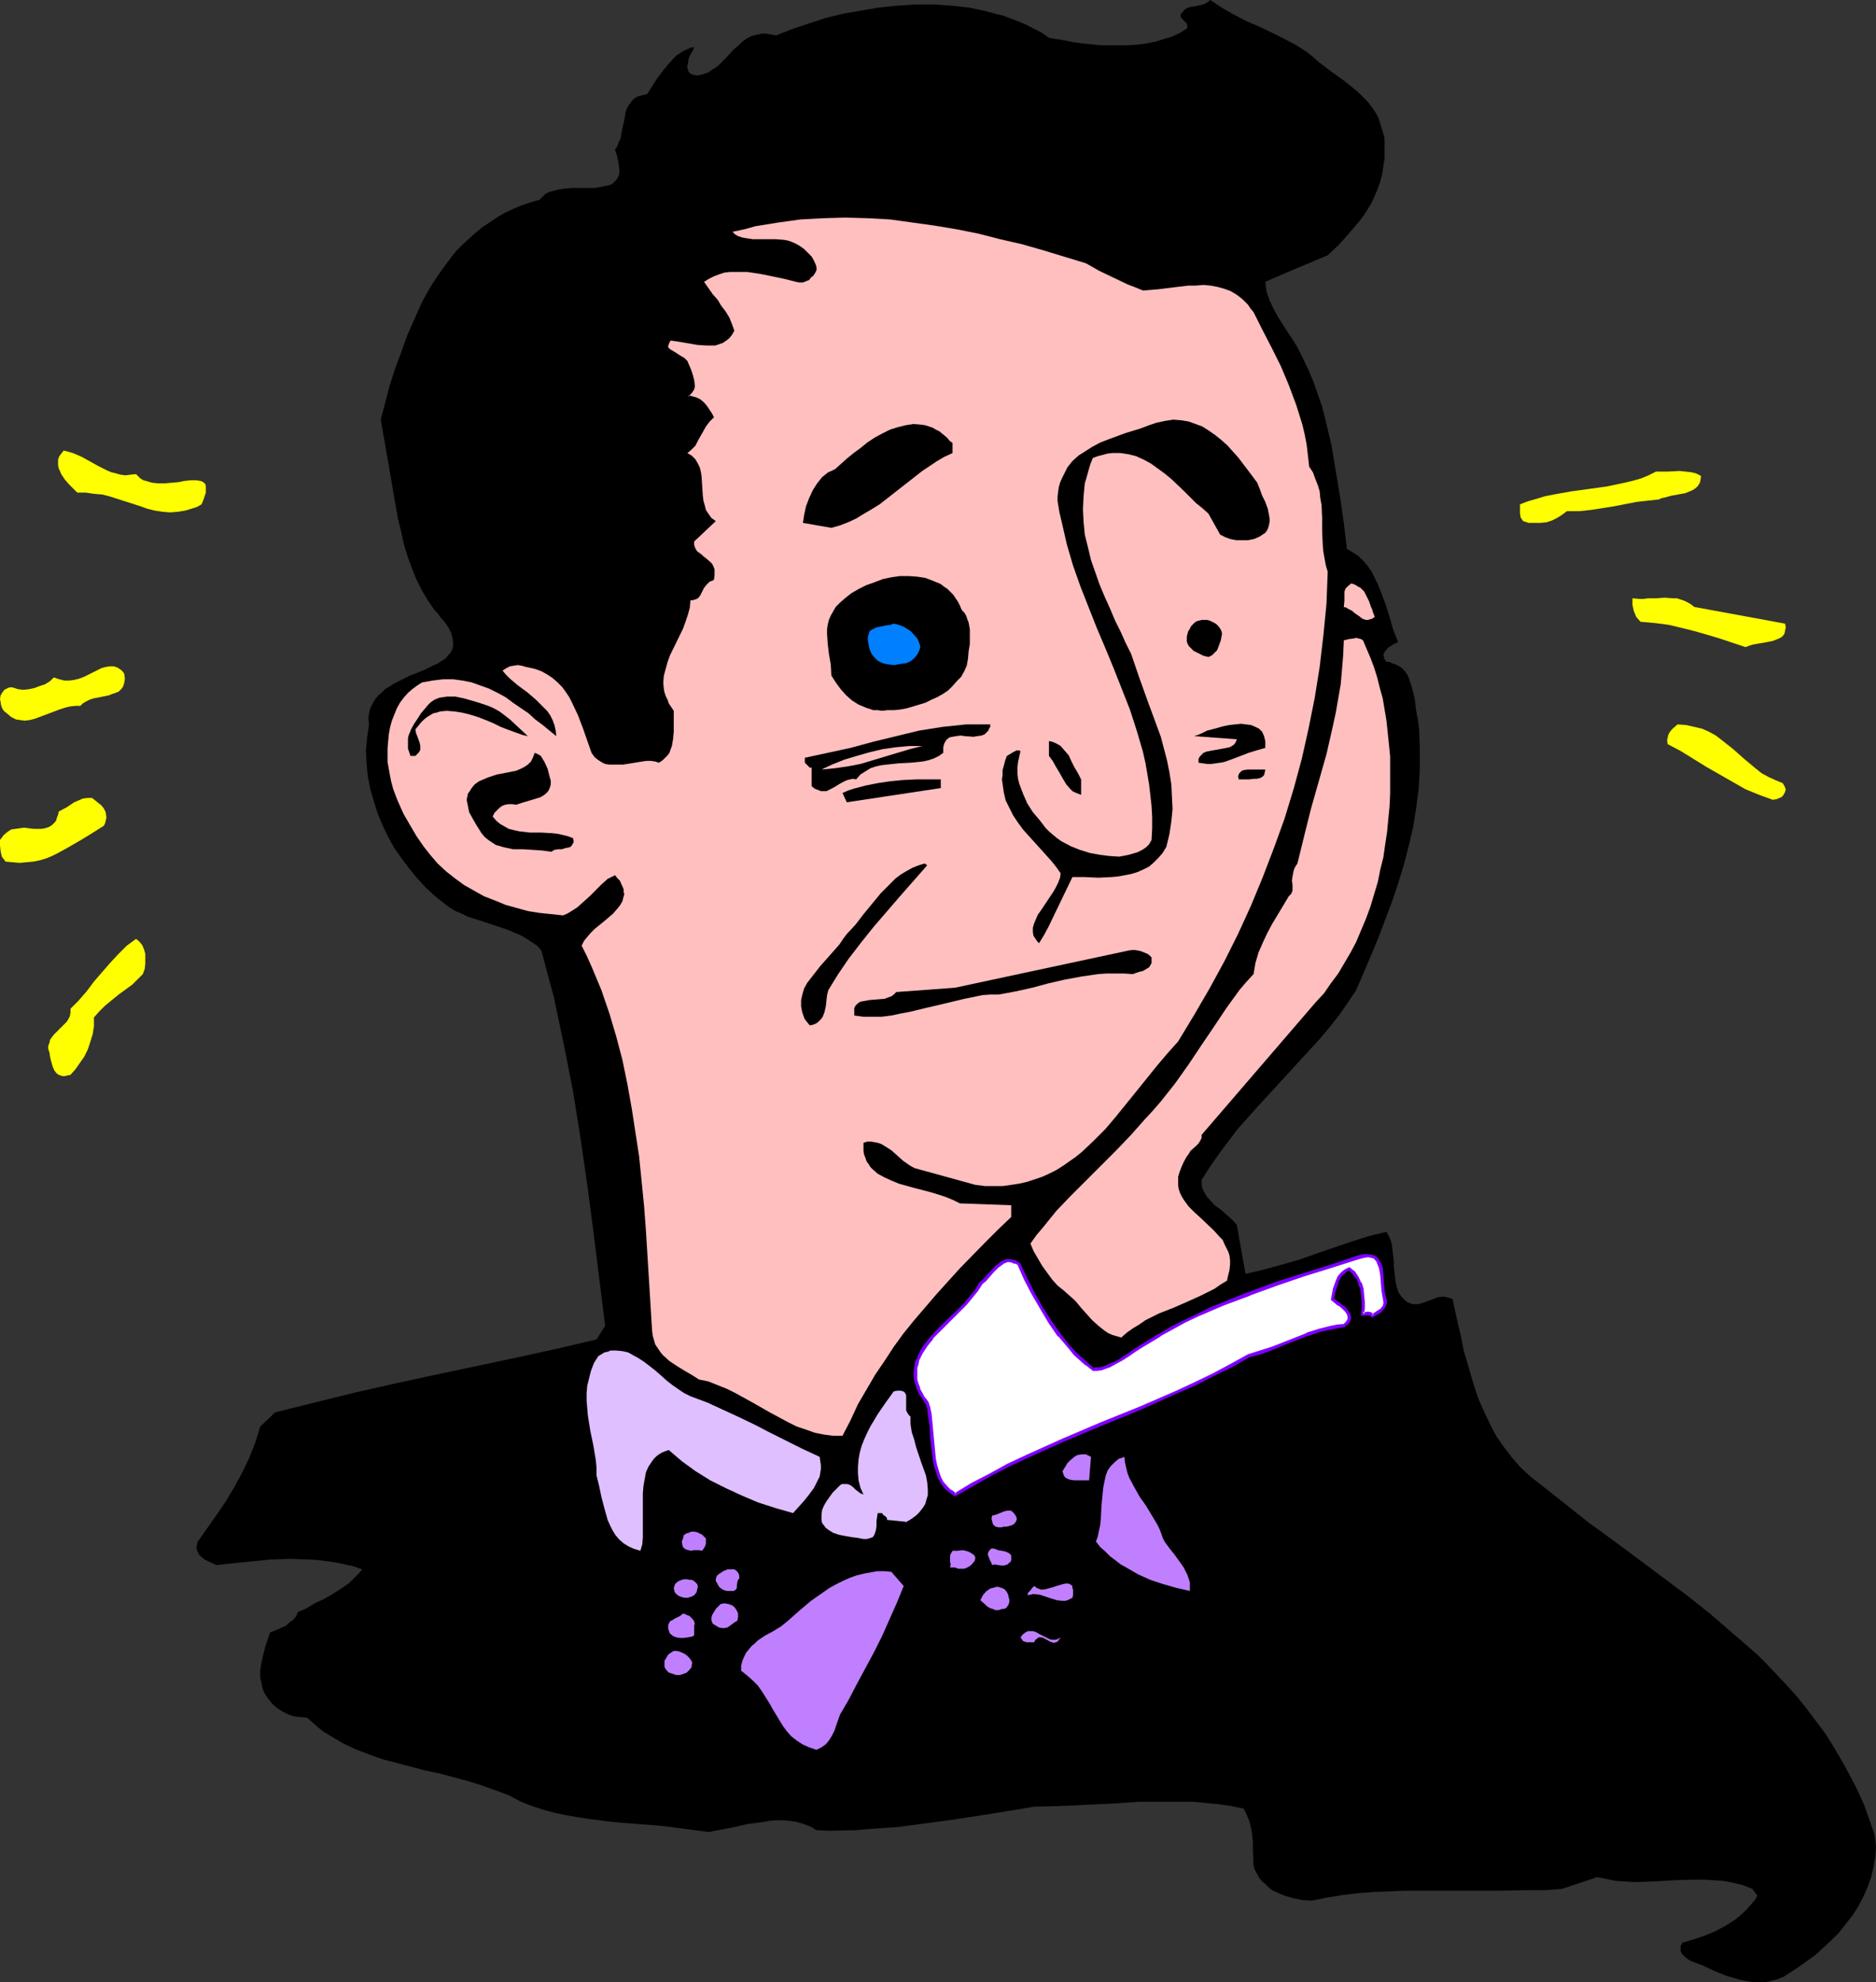 <?xml version="1.0" encoding="UTF-8" standalone="no"?>
<svg
   version="1.0"
   width="129.766mm"
   height="137.1mm"
   id="svg45"
   sodipodi:docname="Black Eye.wmf"
   xmlns:inkscape="http://www.inkscape.org/namespaces/inkscape"
   xmlns:sodipodi="http://sodipodi.sourceforge.net/DTD/sodipodi-0.dtd"
   xmlns="http://www.w3.org/2000/svg"
   xmlns:svg="http://www.w3.org/2000/svg">
  <rect width="100%" height="100%" fill="#333333" stroke="none"/>
  <sodipodi:namedview
     id="namedview45"
     pagecolor="#ffffff"
     bordercolor="#000000"
     borderopacity="0.25"
     inkscape:showpageshadow="2"
     inkscape:pageopacity="0.0"
     inkscape:pagecheckerboard="0"
     inkscape:deskcolor="#d1d1d1"
     inkscape:document-units="mm" />
  <defs
     id="defs1">
    <pattern
       id="WMFhbasepattern"
       patternUnits="userSpaceOnUse"
       width="6"
       height="6"
       x="0"
       y="0" />
  </defs>
  <path
     style="fill:#000000;fill-opacity:1;fill-rule:evenodd;stroke:none"
     d="m 341.622,13.572 1.616,1.293 1.454,1.293 3.394,2.585 3.394,2.424 3.394,2.747 1.454,1.454 1.454,1.454 1.293,1.777 1.131,1.777 0.646,1.939 0.646,2.1 0.323,1.131 0.162,1.131 v 2.424 2.262 l -0.323,2.1 -0.323,2.1 -0.485,1.939 -0.646,1.777 -0.808,1.939 -0.808,1.777 -0.97,1.616 -1.131,1.777 -1.131,1.454 -2.586,3.07 -2.747,3.07 -2.909,2.747 -8.08,3.393 -4.202,1.777 -4.04,1.777 0.162,1.293 0.162,1.293 0.808,2.262 0.97,2.1 1.131,2.1 2.586,4.039 1.293,1.939 1.293,2.1 1.454,2.908 1.454,3.07 1.293,3.07 1.131,3.232 1.131,3.232 0.808,3.232 0.808,3.393 0.808,3.393 1.131,6.786 1.131,6.786 0.97,6.786 0.808,6.786 1.616,0.969 1.454,0.969 1.293,1.293 1.131,1.293 0.97,1.454 0.808,1.616 0.808,1.616 0.646,1.616 1.293,3.393 1.131,3.555 0.97,3.393 1.293,3.232 -0.808,0.323 -0.808,0.485 -0.808,0.485 -0.646,0.646 -0.485,0.646 -0.323,0.646 0.162,0.485 v 0.485 l 0.323,0.485 0.323,0.485 h 0.808 l 0.646,0.323 1.293,0.485 1.131,0.646 0.808,0.808 0.808,1.131 0.485,1.131 0.808,2.585 0.646,2.747 0.323,2.747 0.485,2.585 0.323,2.585 0.162,5.332 v 5.17 l -0.323,5.009 -0.646,5.009 -0.808,5.009 -1.131,4.847 -1.293,5.009 -1.454,4.686 -1.616,4.847 -1.778,4.686 -1.778,4.686 -1.939,4.686 -3.878,9.048 -2.262,3.393 -2.262,3.232 -2.424,3.07 -2.586,3.07 -5.333,5.817 -5.333,5.817 -5.494,5.978 -5.333,5.978 -2.424,3.232 -2.424,3.232 -2.262,3.232 -2.262,3.555 v 1.131 l 0.162,0.969 0.323,0.808 0.485,0.808 0.485,0.808 0.646,0.646 1.293,1.454 1.616,1.131 1.454,1.293 1.454,1.293 0.646,0.646 0.646,0.808 2.262,12.765 4.848,-1.131 4.686,-1.293 4.525,-1.293 4.525,-1.616 9.05,-3.07 4.525,-1.454 4.686,-1.131 0.646,1.131 0.485,1.131 0.323,1.293 0.162,1.454 0.323,2.747 v 1.454 l 0.323,2.747 0.162,1.293 0.323,1.293 0.323,1.131 0.646,0.969 0.808,0.969 0.97,0.808 1.293,0.485 h 0.808 0.646 l 1.293,-0.323 1.293,-0.485 1.293,-0.485 1.131,-0.485 1.293,-0.162 h 0.646 l 0.646,0.162 0.808,0.162 0.646,0.323 1.454,6.625 0.808,3.393 0.646,3.393 0.97,3.232 0.97,3.393 0.97,3.232 1.131,3.232 1.454,3.232 1.454,3.07 1.616,3.07 1.939,2.747 2.101,2.747 2.262,2.585 2.586,2.424 1.454,1.131 1.454,1.131 6.141,4.847 6.302,5.009 6.464,4.686 6.302,4.686 12.766,9.533 6.302,5.009 5.979,5.17 5.979,5.17 2.747,2.747 2.747,2.908 2.747,2.908 2.586,2.908 2.424,3.07 2.424,3.232 2.424,3.232 2.101,3.393 2.101,3.555 1.939,3.555 1.939,3.716 1.778,3.878 1.454,4.039 1.454,4.201 0.323,2.908 -0.162,2.747 -0.485,2.747 -0.646,2.747 -0.97,2.585 -1.131,2.585 -1.293,2.424 -1.454,2.262 -1.778,2.262 -1.778,2.262 -1.939,1.939 -2.101,1.939 -2.101,1.939 -2.262,1.616 -2.262,1.616 -2.262,1.454 -1.454,0.969 -1.616,0.646 -1.778,0.485 -1.454,0.323 h -1.778 -1.616 l -1.616,-0.323 -1.616,-0.323 -3.394,-0.969 -3.232,-1.293 -3.07,-1.454 -3.07,-1.131 -0.808,-0.485 -0.646,-0.485 -0.485,-0.485 -0.485,-0.485 -0.323,-0.646 v -0.646 -0.808 l 0.485,-0.808 2.747,-0.808 2.909,-0.969 2.747,-1.131 2.747,-1.454 2.586,-1.616 1.131,-0.969 1.131,-0.969 0.97,-0.969 0.97,-1.131 0.97,-1.131 0.646,-1.131 -1.293,-1.777 -2.424,-0.969 -2.586,-0.646 -2.586,-0.485 -2.424,-0.162 -2.747,-0.162 h -2.586 l -5.171,0.162 -5.171,0.323 -5.171,0.162 -2.424,-0.162 -2.424,-0.162 -2.424,-0.485 -2.424,-0.485 -9.211,3.07 -4.202,0.323 h -4.202 l -8.403,0.162 h -8.242 -8.08 -8.08 l -8.08,0.323 -4.04,0.323 -4.04,0.485 -4.04,0.646 -4.04,0.808 -2.424,-0.162 -2.424,-0.485 -2.262,-0.646 -1.131,-0.485 -2.101,-0.969 -0.97,-0.808 -0.808,-0.808 -0.808,-0.646 -0.808,-0.969 -0.485,-0.969 -0.646,-1.131 -0.323,-1.131 -0.162,-4.039 v -1.939 l -0.162,-1.939 -0.323,-1.939 -0.485,-1.777 -0.646,-1.616 -0.808,-1.616 -3.232,-0.646 -3.232,-0.485 -3.394,-0.323 -3.394,-0.323 h -3.394 -3.555 -7.11 l -7.11,0.485 -6.949,0.323 -6.949,0.323 -6.464,0.162 -6.787,1.131 -7.11,1.131 -7.272,1.131 -7.272,0.969 -7.272,0.969 -7.272,0.485 -3.555,0.323 -7.11,0.162 -3.232,-0.162 -1.616,-0.969 -1.778,-0.646 -1.616,-0.485 -1.778,-0.323 -1.939,-0.162 h -1.778 l -1.939,0.162 -1.778,0.323 -3.717,0.485 -3.555,0.808 -3.394,0.646 -1.778,0.323 -1.454,0.323 -6.141,-0.808 -6.302,-0.808 -12.443,-0.969 -6.302,-0.808 -3.07,-0.485 -2.909,-0.485 -3.07,-0.646 -3.07,-0.808 -2.909,-0.969 -2.909,-1.131 -3.394,-1.777 -3.555,-1.293 -3.555,-1.293 -3.717,-1.131 -7.272,-1.939 -3.878,-0.808 -3.555,-0.969 -3.717,-0.969 -3.717,-0.969 -3.555,-1.293 -3.394,-1.293 -3.394,-1.616 -3.232,-1.939 -1.616,-0.969 -1.454,-1.131 -1.454,-1.293 -1.454,-1.293 -1.778,-0.162 -1.616,-0.162 -1.454,-0.485 -1.616,-0.808 -1.293,-0.808 -1.131,-0.969 -1.131,-1.293 -0.97,-1.454 -0.485,-0.969 -0.323,-1.131 -0.162,-0.969 -0.323,-1.131 v -2.1 l 0.323,-1.939 0.485,-2.1 0.485,-1.939 1.293,-3.878 2.101,-0.808 0.97,-0.485 1.131,-0.485 0.808,-0.808 0.97,-0.646 0.808,-0.969 0.485,-1.131 2.262,-0.969 2.101,-1.293 2.424,-1.131 2.262,-1.293 2.262,-1.454 2.101,-1.454 1.778,-1.777 0.808,-0.808 0.808,-0.969 -2.262,-0.808 -2.262,-0.485 -2.262,-0.485 -2.262,-0.323 -2.424,-0.323 -2.424,-0.162 -4.848,-0.162 -5.171,0.162 -4.848,0.485 -4.848,0.485 -4.525,0.485 -2.101,-0.969 -0.97,-0.485 -0.808,-0.646 -0.646,-0.646 -0.485,-0.969 -0.162,-0.485 v -0.485 l 0.162,-0.808 0.162,-0.646 5.01,-7.109 2.424,-3.555 2.101,-3.555 2.101,-3.878 1.778,-3.716 1.616,-4.039 0.646,-2.1 0.646,-2.1 3.878,-3.716 10.342,-2.585 10.504,-2.585 10.666,-2.424 10.504,-2.262 10.666,-2.262 10.666,-2.262 10.342,-2.262 10.342,-2.424 2.262,-3.555 -3.07,-24.721 -1.616,-12.28 -1.778,-12.28 -1.939,-12.118 -2.424,-12.28 -1.293,-6.14 -1.293,-6.14 -1.616,-5.978 -1.616,-6.14 -1.131,-1.293 -1.454,-0.969 -1.454,-0.969 -1.454,-0.808 -3.394,-1.454 -3.394,-1.131 -3.394,-1.131 -3.555,-1.131 -1.616,-0.808 -1.616,-0.646 -1.616,-0.969 -1.454,-1.131 -2.424,-1.939 -2.262,-2.1 -2.262,-2.424 -2.101,-2.585 -1.939,-2.585 -1.939,-2.747 -1.616,-2.908 -1.454,-3.07 -1.293,-3.07 -0.97,-3.07 -0.97,-3.393 -0.646,-3.232 -0.323,-3.393 -0.162,-3.393 0.323,-3.393 0.485,-3.393 -0.162,-1.616 0.162,-1.293 0.323,-1.293 0.646,-1.293 0.646,-1.131 0.808,-0.969 0.97,-0.808 0.97,-0.969 1.131,-0.646 1.293,-0.808 2.586,-1.293 1.293,-0.646 1.293,-0.485 2.747,-1.131 2.262,-1.131 1.131,-0.485 0.97,-0.646 0.97,-0.646 0.646,-0.808 0.646,-0.646 0.485,-0.969 0.162,-0.808 v -1.131 l -0.162,-0.969 -0.323,-1.293 -0.646,-1.293 -0.97,-1.454 -1.293,-1.454 -0.646,-0.969 -0.808,-0.808 -1.778,-2.585 -1.616,-2.747 -1.454,-2.908 -1.131,-2.908 -1.131,-3.07 -0.97,-3.232 -0.646,-3.07 -0.808,-3.232 -1.131,-6.463 -1.131,-6.625 -1.131,-6.463 -1.131,-6.463 1.131,-4.363 1.131,-4.363 1.454,-4.524 1.616,-4.363 1.616,-4.524 1.939,-4.363 1.939,-4.363 2.262,-4.039 2.586,-3.878 1.454,-1.939 1.293,-1.777 1.454,-1.777 1.616,-1.616 1.778,-1.616 1.616,-1.454 1.778,-1.454 1.939,-1.293 1.939,-1.293 1.939,-1.131 2.101,-0.969 2.262,-0.969 2.424,-0.808 2.262,-0.646 0.646,-0.646 0.646,-0.646 0.646,-0.485 0.808,-0.323 1.778,-0.485 1.939,-0.323 1.939,-0.162 h 2.101 3.878 l 1.778,-0.323 1.616,-0.323 0.646,-0.162 0.646,-0.323 0.485,-0.485 0.485,-0.485 0.323,-0.485 0.323,-0.646 0.162,-0.808 v -0.969 l -0.162,-0.969 -0.162,-1.131 -0.323,-1.454 -0.485,-1.454 0.646,-0.969 0.323,-0.969 0.485,-0.969 0.162,-1.131 0.485,-2.262 0.485,-2.262 0.162,-1.131 0.323,-0.969 0.485,-0.969 0.646,-0.808 0.646,-0.808 0.97,-0.646 1.293,-0.323 1.293,-0.323 2.586,-4.039 1.454,-1.939 1.454,-1.777 1.454,-1.616 0.808,-0.808 0.808,-0.485 0.97,-0.646 0.808,-0.323 0.97,-0.485 0.97,-0.162 -0.162,0.485 -0.162,0.485 -0.646,0.969 -0.485,1.131 -0.162,1.293 -0.162,0.485 v 0.485 l 0.162,0.485 0.162,0.646 0.323,0.323 0.485,0.323 0.646,0.162 0.808,0.162 1.454,-0.323 1.454,-0.485 1.131,-0.808 1.293,-0.808 2.101,-2.1 2.101,-2.262 1.131,-0.969 0.97,-0.969 1.293,-0.969 1.293,-0.646 1.293,-0.323 1.616,-0.323 h 0.808 l 0.808,0.162 0.97,0.162 0.97,0.162 4.04,-1.616 4.363,-1.454 4.363,-1.454 4.686,-1.131 4.686,-0.808 4.686,-0.808 4.686,-0.485 4.848,-0.323 h 4.848 l 4.686,0.323 4.525,0.485 2.262,0.485 2.262,0.485 2.262,0.646 2.101,0.485 2.101,0.808 2.101,0.808 1.939,0.808 2.101,1.131 1.939,0.969 1.778,1.293 1.939,0.323 2.101,0.323 2.262,0.485 2.424,0.323 4.686,0.485 h 2.424 2.424 2.586 l 2.262,-0.162 2.424,-0.323 2.424,-0.485 2.101,-0.646 2.101,-0.646 2.101,-0.969 1.778,-1.131 0.162,-0.323 V 6.786 l -0.162,-0.646 -0.485,-0.485 -0.485,-0.485 -0.485,-0.485 -0.162,-0.485 V 3.878 3.716 l 0.323,-0.323 0.323,-0.323 0.162,-0.323 0.323,-0.323 0.646,-0.323 0.97,-0.323 1.131,-0.162 2.101,-0.485 0.97,-0.485 L 316.412,0 l 2.909,1.939 3.07,1.777 3.394,1.777 3.394,1.454 3.394,1.616 3.232,1.616 3.07,1.616 z"
     id="path1" />
  <path
     style="fill:#ffbfbf;fill-opacity:1;fill-rule:evenodd;stroke:none"
     d="m 298.798,75.941 4.04,-0.323 3.878,-0.485 4.04,-0.485 h 1.939 l 1.939,-0.162 1.778,0.162 1.778,0.323 1.778,0.485 1.778,0.646 1.616,0.969 1.454,1.131 1.454,1.454 0.646,0.969 0.808,0.969 2.262,4.524 2.424,4.686 2.424,4.847 2.101,5.009 1.939,5.17 0.808,2.585 0.808,2.585 0.646,2.747 0.485,2.585 0.323,2.747 0.323,2.908 0.97,1.454 0.646,1.777 0.646,1.616 0.485,1.616 0.162,1.777 0.323,1.777 0.162,3.393 v 3.555 l 0.162,3.555 0.162,1.777 0.323,1.777 0.323,1.777 0.485,1.616 -0.323,8.402 -0.808,8.24 -0.97,8.24 -1.293,8.079 -1.616,8.079 -1.778,7.917 -2.101,7.756 -2.424,7.917 -2.747,7.594 -2.909,7.594 -3.07,7.433 -3.394,7.433 -3.555,7.109 -3.878,7.109 -4.04,6.948 -4.202,6.948 -2.747,3.07 -2.747,3.232 -5.333,6.625 -5.494,6.786 -2.747,3.232 -3.07,3.07 -3.07,2.908 -1.616,1.293 -1.616,1.131 -1.616,1.131 -1.778,1.131 -1.939,0.969 -1.778,0.808 -1.939,0.646 -1.939,0.646 -2.101,0.485 -2.101,0.323 -2.262,0.323 h -2.262 -2.262 l -2.586,-0.323 -15.837,-4.363 -0.646,-0.323 -0.808,-0.485 -1.616,-1.131 -1.616,-1.454 -1.454,-1.293 -1.778,-1.131 -0.808,-0.485 -0.97,-0.323 -0.808,-0.162 -0.97,-0.162 h -0.97 l -0.97,0.323 v 1.131 0.969 l 0.162,0.969 0.323,0.808 0.323,0.969 0.485,0.646 0.485,0.808 0.646,0.646 1.293,1.131 1.778,0.969 1.778,0.808 1.939,0.808 4.04,1.131 4.363,1.131 2.101,0.646 1.939,0.646 1.939,0.808 1.616,0.808 13.413,0.485 v 3.07 l -3.555,3.393 -3.394,3.393 -6.464,6.625 -3.07,3.393 -3.07,3.393 -2.909,3.393 -2.909,3.393 -2.747,3.393 -2.586,3.555 -2.424,3.716 -2.424,3.555 -2.262,3.878 -2.262,3.878 -1.939,4.201 -2.101,4.039 h -2.424 l -2.424,-0.323 -2.424,-0.485 -2.262,-0.808 -2.424,-0.808 -2.262,-1.131 -4.525,-2.424 -2.262,-1.293 -2.262,-1.293 -4.686,-2.585 -2.262,-1.131 -2.424,-0.969 -2.424,-0.969 -2.424,-0.485 -1.778,-1.131 -1.939,-1.131 -2.101,-1.293 -1.939,-1.293 -1.778,-1.616 -0.646,-0.808 -0.646,-0.969 -0.646,-0.969 -0.323,-1.131 -0.323,-1.131 -0.162,-1.293 -0.808,-13.088 -0.808,-13.088 -0.485,-6.463 -0.646,-6.463 -0.646,-6.463 -0.97,-6.301 -0.97,-6.301 -1.131,-6.301 -1.293,-6.301 -1.616,-6.14 -1.778,-5.978 -2.101,-6.14 -2.424,-5.817 -1.293,-2.908 -1.454,-2.908 0.646,-1.293 0.808,-0.969 0.97,-1.131 0.97,-0.969 2.586,-2.1 2.262,-1.939 0.97,-1.131 0.808,-0.969 0.646,-1.131 0.323,-1.293 0.162,-0.485 -0.162,-0.646 v -0.646 l -0.323,-0.808 -0.323,-0.646 -0.323,-0.808 -0.646,-0.646 -0.646,-0.808 -0.97,0.485 -0.97,0.485 -1.616,1.454 -3.07,3.07 -1.616,1.454 -1.616,1.454 -1.778,1.131 -0.808,0.485 -1.131,0.485 -3.07,-0.323 -3.07,-0.323 -3.07,-0.485 -2.909,-0.808 -2.909,-0.808 -2.747,-1.131 -2.909,-1.131 -2.586,-1.454 -2.586,-1.454 -2.424,-1.777 -2.262,-1.777 -2.262,-2.1 -1.939,-2.262 -1.778,-2.262 -1.778,-2.585 -1.616,-2.747 -1.778,-3.07 -1.454,-3.232 -0.646,-1.616 -0.646,-1.777 -0.485,-1.777 -0.323,-1.616 -0.323,-1.777 -0.323,-1.777 v -1.777 -1.777 l 0.162,-1.939 0.162,-1.777 0.323,-1.777 0.485,-1.777 0.646,-1.616 0.646,-1.616 0.808,-1.454 0.97,-1.293 1.131,-1.293 1.131,-0.969 1.293,-0.969 1.293,-0.808 2.747,-0.485 2.747,-0.323 h 2.586 l 2.424,0.323 2.424,0.485 2.262,0.808 2.262,0.808 2.262,1.131 2.101,1.131 1.939,1.454 4.04,2.747 1.778,1.616 1.939,1.454 3.555,2.908 -0.162,-1.454 -0.323,-1.454 -0.485,-1.293 -0.646,-1.293 -0.808,-1.131 -0.97,-0.969 -1.939,-1.939 -2.262,-1.939 -2.424,-1.777 -2.101,-1.777 -0.97,-0.969 -0.97,-1.131 0.97,-0.646 0.97,-0.485 0.97,-0.162 1.131,-0.162 0.97,0.162 1.131,0.323 2.262,0.485 1.778,0.646 1.454,0.808 1.454,0.969 1.293,1.131 1.131,1.131 0.97,1.293 0.97,1.454 0.808,1.616 1.454,3.07 1.293,3.393 1.131,3.232 1.131,3.232 0.808,1.131 0.808,0.646 0.97,0.646 0.97,0.485 1.131,0.162 h 1.131 1.293 1.131 l 5.01,-0.808 1.131,-0.162 h 1.131 l 1.131,0.162 0.97,0.323 0.97,-0.646 0.646,-0.646 0.646,-0.646 0.485,-0.646 0.323,-0.969 0.323,-0.808 0.323,-1.939 0.162,-1.777 v -2.1 -1.777 -1.616 l -0.646,-0.969 -0.646,-0.969 -0.323,-0.969 -0.485,-0.969 -0.323,-0.969 -0.162,-0.808 -0.162,-1.777 0.162,-1.777 0.485,-1.777 0.485,-1.777 0.646,-1.777 3.394,-6.948 0.646,-1.777 0.646,-1.939 0.485,-1.777 0.162,-1.939 h 0.646 l 0.485,-0.162 0.485,-0.162 0.485,-0.323 0.485,-0.646 0.97,-1.939 0.646,-0.808 0.808,-0.808 0.485,-0.162 0.646,-0.323 0.162,-1.131 v -0.969 -0.646 l -0.323,-0.808 -0.323,-0.646 -0.485,-0.485 -1.131,-0.969 -0.646,-0.485 -0.485,-0.485 -1.131,-0.808 -0.323,-0.485 -0.323,-0.646 -0.162,-0.646 v -0.808 l 5.656,-5.332 -1.131,-0.808 -0.808,-1.131 -0.646,-0.969 -0.323,-1.293 -0.323,-1.131 -0.162,-1.293 -0.162,-2.424 -0.162,-2.585 -0.162,-1.131 -0.323,-1.293 -0.485,-0.969 -0.646,-1.131 -0.97,-0.969 -1.131,-0.646 1.131,-0.969 0.97,-0.969 0.646,-1.293 0.646,-1.131 1.454,-2.585 0.97,-1.293 1.131,-1.131 -0.485,-0.969 -0.646,-0.969 -0.646,-0.969 -0.808,-0.969 -0.97,-0.808 -0.97,-0.485 -1.131,-0.323 -0.646,-0.162 -0.646,0.162 0.646,-0.323 0.485,-0.485 0.323,-0.485 0.323,-0.485 0.162,-0.646 V 100.662 l -0.162,-1.293 -0.323,-1.293 -0.485,-1.454 -0.485,-1.131 -0.485,-1.131 -0.808,-0.808 -1.131,-0.646 -0.97,-0.646 -0.808,-0.485 -0.808,-0.485 -0.162,-0.162 -0.323,-0.323 v -0.485 l 0.162,-0.323 0.162,-0.485 0.323,-0.485 2.262,0.323 4.686,0.808 2.424,0.162 h 1.131 1.131 l 0.97,-0.323 0.97,-0.323 0.97,-0.646 0.808,-0.646 0.646,-0.808 0.646,-1.131 -0.646,-1.777 -0.646,-1.616 -0.97,-1.616 -1.131,-1.454 -0.97,-1.616 -1.293,-1.454 -1.131,-1.616 -1.131,-1.616 1.293,-0.808 1.293,-0.646 1.293,-0.485 1.454,-0.485 1.454,-0.162 h 1.454 1.454 1.616 l 3.232,0.485 3.232,0.646 3.07,0.646 3.232,0.808 0.808,0.162 h 0.97 l 0.808,-0.323 0.808,-0.323 0.485,-0.646 0.646,-0.485 0.485,-0.808 0.323,-0.646 V 69.963 l -0.162,-0.646 -0.485,-1.131 -0.646,-1.131 -0.97,-0.969 -0.97,-0.969 -1.131,-0.808 -1.131,-0.646 -1.131,-0.485 -0.97,-0.323 -0.97,-0.162 -2.101,-0.162 h -5.979 l -2.101,-0.323 -0.808,-0.162 -0.97,-0.323 -0.808,-0.485 -0.646,-0.646 3.07,-0.646 2.909,-0.808 5.979,-0.969 5.818,-0.808 5.979,-0.323 5.818,-0.162 5.818,0.162 5.818,0.323 5.818,0.808 5.818,0.808 5.818,0.969 5.656,1.131 5.656,1.454 5.656,1.293 5.656,1.616 11.15,3.393 3.394,1.939 3.717,1.777 3.717,1.777 2.101,0.808 z"
     id="path2" />
  <path
     style="fill:#000000;fill-opacity:1;fill-rule:evenodd;stroke:none"
     d="m 328.694,126.191 0.646,1.616 0.646,1.777 0.808,1.616 0.646,1.777 0.323,1.616 0.162,0.969 v 0.808 l -0.162,0.808 -0.162,0.646 -0.323,0.808 -0.485,0.646 -1.454,0.969 -1.454,0.646 -1.616,0.323 h -1.616 -1.454 l -1.616,-0.323 -1.293,-0.485 -1.293,-0.646 -3.07,-5.494 -1.616,-1.454 -1.616,-1.293 -1.616,-1.616 -1.616,-1.616 -3.232,-3.07 -1.778,-1.454 -1.778,-1.293 -1.778,-1.293 -1.778,-0.969 -2.101,-0.969 -1.939,-0.485 -2.101,-0.323 h -2.262 l -1.293,0.162 -1.131,0.323 -1.293,0.323 -1.293,0.485 -0.646,1.616 -0.485,1.616 -0.485,1.777 -0.485,1.616 -0.323,3.393 -0.162,3.393 0.162,3.232 0.323,3.393 0.808,3.232 0.808,3.393 1.131,3.232 1.131,3.232 1.293,3.07 1.454,3.232 1.293,3.07 1.454,2.908 1.293,2.908 1.454,2.908 2.101,6.14 2.262,6.301 2.262,6.14 1.131,3.07 0.808,3.07 0.808,3.07 0.646,3.232 0.485,3.07 0.162,3.232 0.162,3.232 -0.323,3.232 -0.485,3.232 -0.808,3.393 -0.97,1.616 -1.131,1.293 -1.131,1.131 -1.293,1.131 -1.616,0.808 -1.454,0.646 -1.616,0.485 -1.616,0.323 -1.778,0.323 -1.778,0.162 -3.394,0.162 -3.555,-0.162 h -3.232 l -2.101,4.363 -2.101,4.363 -2.101,4.363 -1.131,2.1 -1.293,2.1 -0.485,-0.485 -0.323,-0.485 -0.646,-0.969 -0.162,-0.969 v -1.131 l 0.323,-1.131 0.485,-1.131 0.485,-1.131 0.808,-1.131 1.616,-2.424 1.616,-2.424 0.646,-1.131 0.646,-1.293 0.485,-1.293 0.162,-1.131 -1.131,-1.616 -1.293,-1.616 -2.909,-3.232 -3.07,-3.393 -1.454,-1.616 -1.293,-1.777 -1.293,-1.939 -0.97,-1.939 -0.97,-1.939 -0.485,-2.1 -0.323,-2.262 -0.162,-1.131 0.162,-1.131 v -1.293 l 0.323,-1.131 0.323,-1.293 0.485,-1.293 0.808,-0.485 0.808,-0.485 0.97,-0.485 h 0.485 l 0.485,0.162 -0.323,1.454 -0.323,1.454 -0.162,1.454 v 1.454 l 0.162,1.454 0.323,1.293 0.485,1.293 0.485,1.293 1.131,2.585 1.454,2.262 1.778,2.1 1.616,2.1 0.97,0.969 1.939,1.616 1.131,0.808 2.424,1.293 2.424,0.969 2.586,0.808 2.586,0.485 2.586,0.323 2.586,0.162 2.424,-0.485 1.131,-0.323 1.131,-0.323 1.293,-0.646 0.97,-0.646 0.808,-0.808 0.646,-1.131 0.162,-3.07 v -2.908 l -0.162,-2.908 -0.323,-2.908 -0.323,-2.747 -0.485,-2.908 -0.485,-2.747 -0.646,-2.908 -1.616,-5.494 -1.778,-5.494 -2.101,-5.332 -2.101,-5.332 -2.262,-5.494 -2.262,-5.332 -2.101,-5.332 -2.101,-5.332 -1.939,-5.494 -1.616,-5.494 -1.293,-5.655 -0.646,-2.747 -0.485,-2.908 v -1.293 l 0.162,-1.293 0.162,-1.131 0.323,-1.131 0.485,-1.131 0.485,-0.969 0.97,-1.939 1.293,-1.616 1.616,-1.454 1.778,-1.131 1.778,-1.131 2.101,-1.131 2.101,-0.808 4.363,-1.616 4.202,-1.293 2.101,-0.808 1.939,-0.646 2.262,-0.485 2.101,-0.323 2.101,0.162 1.939,0.323 1.778,0.646 1.778,0.646 1.778,1.131 1.616,1.131 1.616,1.293 1.616,1.454 1.293,1.454 1.454,1.616 2.586,3.393 z"
     id="path3" />
  <path
     style="fill:#000000;fill-opacity:1;fill-rule:evenodd;stroke:none"
     d="m 248.379,115.365 0.323,0.162 0.323,0.323 v 0.323 0.485 1.777 l -2.101,0.969 -1.939,1.131 -1.939,1.293 -1.939,1.293 -3.717,2.908 -3.717,2.908 -3.717,2.908 -2.101,1.293 -1.939,1.131 -2.101,1.293 -2.101,0.969 -2.101,0.808 -2.262,0.646 -7.434,-1.293 0.323,-2.1 0.485,-2.262 0.808,-2.1 0.97,-2.1 1.131,-1.777 0.646,-0.808 0.646,-0.808 1.616,-1.293 0.808,-0.323 0.97,-0.485 1.454,-1.293 1.616,-1.454 1.778,-1.454 1.778,-1.293 1.778,-1.454 1.939,-1.293 2.101,-1.131 1.939,-0.969 2.101,-0.646 1.939,-0.485 2.101,-0.323 1.939,0.162 1.131,0.162 0.97,0.323 0.97,0.323 0.808,0.485 0.97,0.485 0.97,0.808 0.97,0.808 z"
     id="path4" />
  <path
     style="fill:#ffff00;fill-opacity:1;fill-rule:evenodd;stroke:none"
     d="m 35.552,123.929 0.646,0.646 0.485,0.485 0.808,0.485 0.646,0.162 1.616,0.485 1.616,0.162 h 1.778 l 3.555,-0.323 1.616,-0.323 1.616,-0.162 h 1.293 l 1.131,0.162 0.485,0.162 0.485,0.323 0.323,0.323 0.162,0.485 v 0.485 0.646 0.646 l -0.323,0.969 -0.323,0.969 -0.485,1.131 -1.131,0.646 -0.97,0.323 -2.101,0.646 -1.939,0.323 -2.101,0.162 -1.939,-0.162 -2.101,-0.323 -1.939,-0.485 -1.778,-0.646 -4.04,-1.293 -4.04,-1.293 -1.939,-0.485 -2.101,-0.162 -2.101,-0.323 h -2.262 l -0.97,-0.969 -1.131,-1.131 -1.131,-1.293 -0.97,-1.454 -0.323,-0.808 -0.323,-0.646 -0.162,-0.808 v -0.808 -0.808 l 0.323,-0.808 0.485,-0.646 0.646,-0.808 1.293,0.323 1.131,0.323 2.262,0.969 4.363,2.424 2.262,1.131 1.131,0.485 1.293,0.323 1.131,0.323 1.293,0.162 1.293,-0.162 z"
     id="path5" />
  <path
     style="fill:#ffff00;fill-opacity:1;fill-rule:evenodd;stroke:none"
     d="m 444.723,124.414 -0.162,1.131 -0.162,0.646 -0.485,0.808 -0.485,0.485 -0.646,0.485 -0.646,0.323 -1.616,0.646 -1.778,0.323 -1.778,0.323 -1.778,0.485 -0.808,0.162 -0.646,0.323 -2.909,0.323 -2.909,0.323 -5.818,1.131 -3.07,0.485 -3.07,0.485 -3.07,0.323 h -3.232 l -1.293,0.969 -1.293,0.808 -1.293,0.646 -1.454,0.485 -1.616,0.162 h -1.454 -1.616 l -1.454,-0.485 -0.323,-0.485 -0.323,-0.485 -0.162,-1.131 v -1.131 -1.131 l 2.101,-0.808 2.262,-0.646 2.101,-0.646 2.424,-0.485 4.525,-0.808 2.424,-0.323 2.262,-0.323 4.686,-0.646 4.525,-0.969 2.101,-0.485 2.262,-0.646 1.939,-0.808 1.939,-0.969 h 1.454 1.616 l 3.07,-0.162 1.616,0.162 1.454,0.162 1.293,0.323 0.646,0.323 z"
     id="path6" />
  <path
     style="fill:#000000;fill-opacity:1;fill-rule:evenodd;stroke:none"
     d="m 251.449,159.476 0.646,0.646 0.485,0.808 0.323,0.969 0.323,0.808 0.323,1.777 v 1.939 1.939 l -0.323,1.939 -0.162,1.939 -0.323,1.777 -0.646,1.454 -0.808,1.454 -1.131,1.131 -1.131,1.293 -1.131,1.131 -1.454,0.969 -1.454,0.808 -1.454,0.646 -1.616,0.808 -1.616,0.485 -3.232,0.969 -1.778,0.323 -1.616,0.162 h -1.616 l -1.454,0.162 -1.131,-0.162 h -1.131 l -0.97,-0.323 -0.97,-0.323 -1.939,-0.808 -1.778,-1.131 -1.454,-1.293 -1.454,-1.616 -1.293,-1.777 -1.131,-1.777 -0.162,-2.908 -0.485,-2.747 -0.323,-2.747 -0.162,-2.424 v -1.293 l 0.162,-1.131 0.323,-1.293 0.485,-1.131 0.646,-1.131 0.646,-1.131 1.131,-1.131 1.293,-1.131 1.616,-1.293 1.939,-1.131 1.939,-0.969 2.262,-0.808 2.101,-0.808 2.262,-0.485 2.262,-0.323 h 2.262 l 2.262,0.162 2.101,0.323 2.101,0.808 1.939,0.808 0.808,0.646 0.97,0.646 0.646,0.646 0.808,0.808 0.646,0.969 0.646,0.969 0.485,0.969 z"
     id="path7" />
  <path
     style="fill:#ffbfbf;fill-opacity:1;fill-rule:evenodd;stroke:none"
     d="m 359.398,161.253 -0.646,0.485 -0.646,0.162 -0.485,0.162 h -0.485 l -0.485,-0.162 -0.485,-0.162 -0.808,-0.646 -0.97,-0.646 -0.97,-0.808 -0.97,-0.485 -0.485,-0.323 -0.646,-0.162 0.162,-1.616 v -1.616 -0.808 l 0.323,-0.808 0.646,-0.646 0.808,-0.646 0.646,0.162 0.646,0.323 0.485,0.323 0.646,0.323 0.97,0.969 0.646,1.293 0.646,1.293 0.485,1.454 0.323,0.646 0.162,0.646 z"
     id="path8" />
  <path
     style="fill:#ffff00;fill-opacity:1;fill-rule:evenodd;stroke:none"
     d="m 466.7,163.03 0.162,0.969 -0.162,0.808 -0.162,0.808 -0.323,0.485 -0.485,0.485 -0.646,0.323 -0.808,0.323 -0.808,0.323 -1.616,0.323 -1.939,0.323 -1.778,0.323 -0.97,0.323 -0.808,0.323 -3.394,-1.131 -3.394,-1.131 -3.232,-0.969 -3.394,-0.969 -3.232,-0.808 -3.394,-0.808 -3.717,-0.485 -1.778,-0.162 -1.939,-0.162 -1.131,-1.293 -0.646,-1.616 -0.162,-0.808 -0.162,-0.646 v -0.808 -0.969 l 1.939,0.162 h 0.97 l 1.131,-0.162 h 2.101 l 2.262,-0.162 2.262,0.162 h 0.97 l 0.97,0.323 0.97,0.323 0.97,0.485 0.808,0.485 0.808,0.646 z"
     id="path9" />
  <path
     style="fill:#000000;fill-opacity:1;fill-rule:evenodd;stroke:none"
     d="m 319.483,165.616 -0.323,1.777 -0.646,1.777 -0.323,0.808 -0.646,0.646 -0.646,0.646 -0.97,0.485 -1.293,-0.323 -1.293,-0.646 -1.293,-0.646 -0.808,-0.808 -0.485,-0.485 -0.323,-0.646 -0.162,-0.485 v -0.646 -0.646 l 0.162,-0.646 0.162,-0.646 0.485,-0.808 0.323,-0.646 0.485,-0.485 0.485,-0.485 0.485,-0.323 0.646,-0.162 0.646,-0.162 h 0.646 0.808 l 0.646,0.162 0.646,0.323 0.646,0.323 0.485,0.323 0.485,0.485 0.485,0.646 0.323,0.646 z"
     id="path10" />
  <path
     style="fill:#007fff;fill-opacity:1;fill-rule:evenodd;stroke:none"
     d="m 239.814,166.908 0.323,0.646 0.162,0.485 0.162,0.485 0.162,0.485 -0.162,0.646 -0.162,0.485 -0.485,0.969 -0.808,0.969 -0.97,0.808 -1.131,0.485 -1.293,0.162 -1.778,0.323 -1.616,-0.162 -0.808,-0.162 -0.646,-0.162 -0.646,-0.323 -0.646,-0.323 -0.485,-0.485 -0.485,-0.485 -0.485,-0.646 -0.323,-0.485 -0.323,-0.808 -0.162,-0.646 -0.323,-1.777 v -0.646 l 0.162,-0.808 0.162,-0.485 0.162,-0.485 0.485,-0.323 0.323,-0.162 0.97,-0.485 2.424,-0.485 1.131,-0.162 0.97,-0.323 0.808,0.162 0.97,0.323 0.808,0.323 0.808,0.485 0.808,0.485 0.646,0.646 z"
     id="path11" />
  <path
     style="fill:#ffbfbf;fill-opacity:1;fill-rule:evenodd;stroke:none"
     d="m 356.328,167.393 0.97,2.262 0.97,2.262 0.97,2.585 0.808,2.585 0.646,2.585 0.808,2.908 0.485,2.908 0.485,2.908 0.323,3.07 0.323,3.07 0.323,3.232 v 3.232 3.232 3.232 l -0.162,3.393 -0.323,3.232 -0.323,3.393 -0.485,3.232 -0.485,3.393 -0.808,3.232 -0.646,3.232 -0.97,3.232 -0.97,3.232 -1.131,3.07 -1.293,3.07 -1.293,3.07 -1.454,2.747 -1.616,2.747 -1.616,2.747 -1.939,2.585 -1.778,2.585 -2.101,2.262 -29.896,34.739 v 0.808 l -0.323,0.646 -0.485,0.808 -0.646,0.646 -1.454,1.293 -0.485,0.808 -0.485,0.646 -0.808,1.454 -0.646,1.454 -0.485,1.293 -0.323,1.131 v 1.131 1.131 l 0.162,0.969 0.323,0.969 0.485,0.969 0.485,0.808 1.293,1.777 1.454,1.454 1.778,1.616 3.394,3.232 1.454,1.616 0.808,0.808 0.485,1.131 0.485,0.969 0.485,0.969 0.323,0.969 0.162,1.293 v 1.131 l -0.162,1.454 -0.323,1.293 -0.323,1.454 -1.616,0.969 -1.616,1.131 -3.555,1.777 -3.555,1.616 -3.717,1.616 -3.717,1.454 -3.555,1.777 -1.616,1.131 -1.616,0.969 -1.616,1.131 -1.454,1.293 -1.131,-0.323 -1.131,-0.323 -1.131,-0.485 -0.97,-0.646 -1.616,-1.293 -1.616,-1.454 -1.454,-1.616 -1.454,-1.616 -1.454,-1.777 -1.616,-1.454 -1.454,-1.293 -1.616,-1.293 -1.454,-1.616 -1.293,-1.777 -1.293,-1.777 -1.131,-1.939 -1.131,-1.939 -0.808,-1.939 1.616,-2.262 1.778,-2.1 3.394,-4.201 3.717,-3.878 3.878,-3.878 3.878,-3.878 3.878,-3.878 4.04,-4.201 3.717,-4.201 2.101,-2.262 2.101,-2.424 3.717,-4.686 3.555,-5.009 3.232,-4.847 3.394,-5.009 3.232,-4.847 3.394,-4.686 1.778,-2.1 1.939,-2.1 0.485,-2.908 0.808,-2.747 1.131,-2.585 1.131,-2.424 1.293,-2.424 1.454,-2.424 2.909,-4.847 0.323,-0.323 0.323,-0.323 0.323,-0.808 v -0.808 -0.323 -0.485 l -0.162,-0.969 0.162,-1.131 0.162,-0.808 0.162,-0.808 0.323,-0.808 0.646,-0.969 1.778,-7.271 1.778,-7.109 4.04,-14.219 1.616,-7.109 0.808,-3.716 0.646,-3.716 0.646,-3.716 0.323,-3.716 0.323,-3.878 0.162,-3.878 1.293,-0.323 1.293,-0.162 0.646,-0.162 0.646,0.162 0.646,0.162 z"
     id="path12" />
  <path
     style="fill:#ffff00;fill-opacity:1;fill-rule:evenodd;stroke:none"
     d="m 32.482,176.118 0.162,1.293 -0.162,1.131 -0.323,0.969 -0.485,0.646 -0.646,0.646 -0.808,0.323 -0.97,0.323 -0.808,0.323 -4.04,0.808 -0.97,0.323 -0.97,0.485 -0.808,0.485 -0.646,0.646 h -1.293 l -1.454,0.162 -1.293,0.323 -1.454,0.485 -2.586,0.969 -2.586,0.969 -1.293,0.485 -1.293,0.323 -1.293,0.162 L 5.333,188.236 4.202,188.075 2.909,187.428 1.778,186.459 1.131,185.974 0.646,185.328 0.323,184.52 0.162,183.551 0,182.743 l 0.162,-0.969 0.485,-0.808 0.485,-0.646 0.97,-0.485 0.485,-0.162 h 0.646 l 1.454,0.485 1.454,0.162 1.454,-0.162 1.454,-0.323 1.293,-0.485 1.454,-0.485 1.293,-0.808 0.97,-0.969 1.454,0.485 1.293,0.323 h 1.293 l 1.293,-0.162 1.293,-0.323 1.293,-0.485 2.262,-1.131 2.262,-1.131 1.131,-0.323 1.131,-0.162 h 0.97 l 0.97,0.323 0.97,0.646 0.485,0.485 z"
     id="path13" />
  <path
     style="fill:#000000;fill-opacity:1;fill-rule:evenodd;stroke:none"
     d="m 138.006,192.437 -1.454,-0.323 -1.778,-0.646 -1.778,-0.646 -2.101,-0.808 -1.939,-0.969 -1.939,-0.808 -2.101,-0.808 -2.101,-0.646 -1.939,-0.485 -2.101,-0.323 -1.939,-0.162 -1.778,0.162 -0.97,0.323 -0.808,0.162 -0.808,0.485 -0.808,0.485 -0.808,0.646 -0.808,0.808 -0.646,0.808 -0.808,0.969 0.162,0.969 0.323,0.808 0.646,1.777 0.162,0.808 v 0.969 l -0.162,0.323 -0.323,0.485 -0.323,0.323 -0.485,0.485 h -1.293 l -0.323,-0.969 -0.323,-0.969 v -0.808 -0.969 -0.808 l 0.162,-0.808 0.646,-1.616 0.808,-1.454 0.97,-1.454 0.808,-1.293 0.97,-1.131 0.808,-0.969 0.808,-0.808 0.97,-0.646 1.131,-0.485 0.97,-0.162 1.131,-0.162 h 1.131 1.131 l 2.262,0.485 2.262,0.646 2.101,0.646 0.97,0.323 0.97,0.323 1.454,0.646 1.454,0.808 1.293,0.969 1.454,1.131 2.424,2.262 z"
     id="path14" />
  <path
     style="fill:#000000;fill-opacity:1;fill-rule:evenodd;stroke:none"
     d="m 258.883,189.367 v 0.646 l -0.323,0.485 -0.162,0.485 -0.323,0.323 -0.646,0.646 -0.808,0.323 -1.131,0.162 -0.97,0.162 -2.262,-0.162 -1.131,-0.162 -1.131,0.162 -0.97,0.162 -0.808,0.162 -0.808,0.646 -0.162,0.323 -0.323,0.485 -0.162,0.485 -0.162,0.646 v 0.646 0.808 l -1.131,0.808 -1.293,0.646 -1.454,0.485 -1.454,0.323 -3.232,0.323 -3.07,0.162 -3.07,0.323 -1.454,0.162 -1.454,0.323 -1.454,0.485 -1.293,0.808 -1.293,0.808 -1.131,1.293 -0.808,-0.162 -0.808,0.162 -0.646,0.162 -0.808,0.323 -1.454,0.808 -1.293,0.808 -1.293,0.646 -0.646,0.323 h -0.808 -0.646 l -0.808,-0.323 -0.808,-0.323 -0.808,-0.646 v -4.847 h -0.323 -0.162 l -0.485,-0.485 -0.323,-0.323 -0.485,-0.485 v -1.293 l 5.979,-1.293 5.979,-1.293 5.979,-1.616 5.979,-1.454 5.979,-1.454 3.07,-0.485 3.07,-0.485 3.07,-0.323 3.07,-0.323 h 3.232 z"
     id="path15" />
  <path
     style="fill:#000000;fill-opacity:1;fill-rule:evenodd;stroke:none"
     d="m 330.795,193.73 v 1.777 l -2.262,0.646 -2.101,0.646 -4.202,1.616 -2.262,0.808 -2.101,0.323 -1.131,0.162 h -1.131 l -1.131,-0.162 -1.131,-0.162 v -0.969 l 0.323,-0.646 0.485,-0.485 0.485,-0.485 0.808,-0.323 0.808,-0.162 3.555,-0.646 0.808,-0.162 0.808,-0.162 0.646,-0.323 0.646,-0.485 0.323,-0.485 0.323,-0.808 v 0 l -11.15,-0.808 0.97,-0.323 1.131,-0.485 1.293,-0.646 1.293,-0.323 2.909,-0.808 1.616,-0.323 1.454,-0.162 1.616,-0.162 1.293,0.162 1.293,0.162 1.131,0.485 0.97,0.485 0.808,0.808 0.485,1.131 0.162,0.646 z"
     id="path16" />
  <path
     style="fill:#ffff00;fill-opacity:1;fill-rule:evenodd;stroke:none"
     d="m 466.054,204.717 0.485,0.808 0.323,0.808 -0.162,0.646 -0.323,0.646 -0.485,0.646 -0.646,0.323 -0.808,0.323 -0.97,0.162 -1.778,-0.646 -1.778,-0.646 -3.555,-1.454 -3.394,-1.939 -3.394,-1.939 -3.394,-1.939 -3.394,-2.1 -3.394,-2.1 -3.394,-1.777 -0.162,-0.969 0.162,-0.808 0.162,-0.646 0.323,-0.646 0.485,-0.646 0.485,-0.485 1.131,-0.969 2.262,0.162 2.101,0.485 2.101,0.485 1.778,0.808 1.778,0.969 1.454,1.131 3.07,2.424 2.909,2.585 2.909,2.424 1.616,1.293 1.778,0.969 1.778,0.808 z"
     id="path17" />
  <path
     style="fill:#000000;fill-opacity:1;fill-rule:evenodd;stroke:none"
     d="m 282.638,203.748 v 4.039 l -0.808,-0.323 -0.808,-0.323 -0.646,-0.323 -0.646,-0.646 -0.97,-1.131 -0.97,-1.616 -0.808,-1.454 -0.97,-1.616 -0.808,-1.454 -0.97,-1.293 v -3.878 l 0.808,0.162 0.808,0.323 0.646,0.323 0.808,0.485 0.97,1.131 1.131,1.293 0.646,1.454 0.808,1.616 0.97,1.616 z"
     id="path18" />
  <path
     style="fill:#ffbfbf;fill-opacity:1;fill-rule:evenodd;stroke:none"
     d="m 241.107,195.023 -3.232,0.808 -3.232,0.969 -6.464,1.939 -3.232,0.969 -3.394,0.646 -3.394,0.485 -3.394,0.323 2.747,-1.293 3.232,-1.293 3.232,-0.969 3.394,-0.969 3.394,-0.808 3.394,-0.485 3.555,-0.323 z"
     id="path19" />
  <path
     style="fill:#000000;fill-opacity:1;fill-rule:evenodd;stroke:none"
     d="m 143.662,202.94 0.323,1.131 v 0.969 l -0.162,0.646 -0.323,0.808 -0.323,0.485 -0.646,0.646 -0.485,0.323 -0.808,0.485 -1.616,0.485 -1.616,0.485 -1.616,0.485 -1.454,0.485 -0.97,-0.162 h -0.97 l -0.97,0.162 -0.808,0.323 -0.646,0.485 -0.646,0.646 -0.646,0.646 -0.485,0.969 0.97,1.131 0.97,0.808 1.131,0.646 1.131,0.646 1.293,0.323 1.454,0.323 2.747,0.323 h 2.909 l 2.909,0.162 1.454,0.162 1.454,0.323 1.293,0.323 1.293,0.485 0.162,0.646 v 0.485 l -0.323,0.485 -0.162,0.323 -0.323,0.323 -0.323,0.162 -0.97,0.162 -0.97,0.323 h -0.97 l -0.97,0.162 -0.808,0.485 -2.424,-0.323 -2.424,-0.162 -2.586,-0.162 h -2.586 l -2.262,-0.485 -1.131,-0.323 -1.131,-0.323 -0.97,-0.646 -0.97,-0.646 -0.97,-0.808 -0.808,-0.969 -0.808,-1.293 -0.808,-1.293 -0.808,-1.454 -0.808,-1.454 -0.323,-1.616 -0.162,-0.808 -0.162,-0.808 0.162,-0.808 0.162,-0.808 0.485,-0.646 0.485,-0.808 0.808,-0.969 1.131,-0.808 1.131,-0.485 1.131,-0.485 2.424,-0.808 2.586,-0.485 2.424,-0.485 1.131,-0.485 0.97,-0.485 0.97,-0.646 0.808,-0.808 0.485,-0.969 0.485,-1.293 0.808,0.323 0.808,0.485 0.485,0.808 0.485,0.808 0.808,1.777 z"
     id="path20" />
  <path
     style="fill:#000000;fill-opacity:1;fill-rule:evenodd;stroke:none"
     d="m 330.795,201.162 -0.162,0.808 -0.162,0.646 -0.485,0.485 -0.646,0.323 -0.808,0.162 h -0.646 l -1.454,0.162 h -2.586 l -0.162,-0.808 0.162,-0.485 0.162,-0.323 0.323,-0.323 0.323,-0.323 0.485,-0.162 0.97,-0.162 h 1.131 1.293 1.131 z"
     id="path21" />
  <path
     style="fill:#000000;fill-opacity:1;fill-rule:evenodd;stroke:none"
     d="m 245.955,206.01 -24.563,3.716 -1.131,-2.424 1.454,-0.646 1.454,-0.485 3.07,-0.808 3.232,-0.646 3.232,-0.485 3.394,-0.323 3.394,-0.162 h 3.232 3.232 z"
     id="path22" />
  <path
     style="fill:#ffff00;fill-opacity:1;fill-rule:evenodd;stroke:none"
     d="m 27.149,215.866 -3.07,1.939 -2.909,1.777 -3.07,1.777 -2.909,1.616 -1.616,0.808 -1.616,0.646 -1.616,0.485 -1.616,0.323 -1.778,0.162 -1.778,0.162 -1.939,-0.162 -1.778,-0.162 -0.485,-0.646 -0.485,-0.646 L 0.323,223.298 0.162,222.49 0,221.036 v -1.454 l 0.485,-0.646 0.485,-0.646 0.97,-0.808 0.97,-0.646 1.131,-0.162 1.131,-0.162 1.131,-0.162 2.424,0.323 h 1.131 0.97 l 0.97,-0.162 0.97,-0.323 0.808,-0.485 0.808,-0.808 0.323,-0.485 0.162,-0.646 0.323,-0.808 0.162,-0.808 2.101,-1.131 1.939,-1.293 1.131,-0.485 1.131,-0.485 1.131,-0.162 h 1.293 l 1.616,1.293 0.808,0.646 0.646,0.808 0.485,0.969 0.162,1.131 v 0.485 l -0.162,0.646 -0.162,0.646 z"
     id="path23" />
  <path
     style="fill:#000000;fill-opacity:1;fill-rule:evenodd;stroke:none"
     d="m 242.4,226.207 -3.555,4.039 -3.555,4.039 -6.949,8.079 -3.232,4.039 -3.232,4.201 -2.747,4.039 -2.586,4.201 -0.323,1.293 -0.162,1.454 -0.162,1.454 -0.323,1.454 -0.485,1.293 -0.323,0.485 -0.485,0.485 -0.485,0.485 -0.485,0.323 -0.808,0.323 -0.808,0.162 -0.646,-0.808 -0.646,-0.808 -0.323,-0.808 -0.323,-0.969 -0.162,-0.646 -0.162,-0.969 v -1.616 l 0.323,-1.454 0.485,-1.616 0.808,-1.454 1.131,-1.454 1.131,-1.454 1.131,-1.454 2.586,-2.908 2.424,-2.747 0.97,-1.454 0.97,-1.293 2.262,-2.424 2.101,-2.747 2.262,-2.747 2.262,-2.747 2.586,-2.585 1.293,-1.293 1.293,-0.969 1.616,-0.969 1.454,-0.808 1.616,-0.646 1.616,-0.485 z"
     id="path24" />
  <path
     style="fill:#ffff00;fill-opacity:1;fill-rule:evenodd;stroke:none"
     d="m 37.33,254.644 -1.293,1.293 -1.454,1.454 -3.555,2.585 -3.555,2.908 -1.454,1.454 -1.454,1.616 v 2.262 l -0.323,2.1 -0.646,2.1 -0.646,1.939 -0.97,1.939 -1.131,1.616 -1.131,1.616 -1.293,1.454 -0.808,0.162 -0.646,0.162 h -0.646 l -0.485,-0.162 -0.485,-0.162 -0.485,-0.323 -0.646,-0.808 -0.485,-1.131 -0.323,-1.131 -0.323,-1.293 -0.162,-1.131 -0.323,-0.969 v -0.808 l 0.323,-0.808 0.162,-0.808 0.485,-0.646 0.485,-0.646 1.131,-1.131 1.131,-1.131 1.131,-1.131 0.485,-0.808 0.323,-0.646 0.162,-0.969 v -0.969 l 2.101,-2.1 2.101,-2.424 1.939,-2.585 2.101,-2.424 2.101,-2.424 2.101,-2.262 2.262,-2.262 2.424,-1.777 0.808,0.646 0.808,0.969 0.485,1.131 0.323,1.131 v 1.454 1.293 l -0.162,1.293 z"
     id="path25" />
  <path
     style="fill:#000000;fill-opacity:1;fill-rule:evenodd;stroke:none"
     d="m 301.06,250.282 v 0.485 0.485 0.485 l -0.162,0.323 -0.485,0.808 -0.808,0.485 -0.808,0.485 -0.808,0.162 -0.97,0.323 -0.808,0.323 -2.424,-0.162 h -2.262 -2.262 l -2.262,0.162 -4.363,0.646 -4.363,0.808 -4.202,0.969 -4.202,1.131 -4.363,0.969 -4.363,0.808 h -2.101 l -2.262,0.162 -2.262,0.485 -2.424,0.485 -4.686,1.131 -4.848,1.131 -4.686,1.131 -2.586,0.485 -2.262,0.485 -2.586,0.323 h -2.262 -2.424 l -2.424,-0.323 v -0.969 -0.969 l 0.323,-0.646 0.485,-0.485 0.646,-0.485 0.646,-0.162 0.97,-0.162 0.808,-0.162 1.939,-0.162 2.101,-0.162 0.808,-0.323 0.97,-0.323 0.646,-0.485 0.646,-0.646 15.352,-1.131 45.248,-9.695 0.97,-0.162 h 0.808 l 0.97,0.162 0.646,0.162 1.616,0.646 0.485,0.323 z"
     id="path26" />
  <path
     style="fill:#ffffff;fill-opacity:1;fill-rule:evenodd;stroke:none"
     d="m 361.984,339.149 0.162,0.969 v 0.808 l -0.323,0.646 -0.323,0.646 -0.646,0.485 -1.293,0.808 -0.646,0.485 -0.323,-0.323 -0.323,-0.162 -0.646,-0.162 h -0.646 l -0.646,0.162 v -1.616 -1.454 -1.777 l -0.323,-1.616 -0.485,-1.616 -0.646,-1.454 -0.97,-1.293 -0.646,-0.485 -0.485,-0.485 -1.131,0.485 -0.808,0.808 -0.808,0.808 -0.485,1.131 -0.808,2.262 -0.323,2.424 0.808,0.646 0.97,0.646 0.97,0.808 0.808,0.969 0.646,0.808 0.162,0.485 v 0.485 l -0.162,0.485 -0.162,0.485 -0.485,0.485 -0.646,0.646 -1.616,0.162 -1.778,0.323 -3.07,0.808 -3.232,0.969 -5.979,2.424 -3.07,1.293 -3.07,0.969 -3.07,0.969 -4.525,2.424 -4.686,2.424 -4.686,2.262 -4.848,2.262 -9.696,4.201 -10.019,4.201 -9.858,4.039 -9.696,4.524 -4.848,2.262 -4.686,2.424 -4.686,2.424 -4.525,2.747 -1.293,-0.969 -1.131,-0.969 -0.97,-1.293 -0.646,-1.293 -0.646,-1.454 -0.323,-1.616 -0.485,-1.616 -0.162,-1.777 -0.323,-3.393 -0.323,-3.393 -0.323,-3.232 -0.323,-1.616 -0.323,-1.293 -0.97,-1.293 -0.646,-1.293 -0.646,-1.131 -0.323,-1.131 -0.323,-1.131 -0.162,-1.131 v -1.131 l 0.162,-0.969 0.162,-1.131 0.323,-0.969 0.323,-0.969 0.485,-0.969 1.293,-1.939 1.616,-1.939 1.616,-1.777 1.778,-1.777 3.555,-3.393 1.778,-1.777 1.454,-1.777 1.454,-1.777 0.97,-1.777 0.646,-0.485 0.485,-0.485 0.97,-1.131 1.131,-1.131 1.131,-1.293 1.293,-0.969 0.646,-0.323 0.646,-0.162 0.646,-0.162 0.808,0.162 0.808,0.323 0.808,0.485 1.939,3.878 1.939,3.878 2.101,3.716 2.262,3.716 2.424,3.393 2.586,3.232 1.454,1.616 1.616,1.454 1.454,1.293 1.616,1.454 1.131,-0.162 0.97,-0.162 1.939,-0.646 1.778,-0.808 1.778,-0.969 1.616,-1.131 1.778,-1.131 1.616,-1.131 1.778,-0.969 3.07,-1.939 3.232,-1.777 3.232,-1.777 3.394,-1.616 3.394,-1.454 3.394,-1.454 6.949,-2.747 6.949,-2.585 7.11,-2.262 7.272,-2.424 7.11,-2.262 1.454,-0.323 0.97,-0.162 0.97,0.162 0.808,0.323 0.485,0.485 0.485,0.646 0.323,0.808 0.323,0.969 0.162,1.939 0.323,2.1 v 1.939 l 0.162,0.808 z"
     id="path27" />
  <path
     style="fill:#7f00ff;fill-opacity:1;fill-rule:evenodd;stroke:none"
     d="m 361.499,339.31 0.162,0.969 v -0.162 0.808 -0.162 l -0.162,0.646 v 0 l -0.485,0.485 h 0.162 l -0.646,0.485 0.162,-0.162 -1.454,0.969 -0.646,0.485 h 0.485 l -0.162,-0.323 -0.485,-0.323 -0.808,-0.162 -0.808,0.162 h -0.646 l 0.485,0.485 0.162,-1.454 v -1.777 l -0.162,-1.616 -0.162,-1.777 v 0 l -0.485,-1.616 h -0.162 l -0.646,-1.454 -0.97,-1.454 -0.646,-0.485 v 0 l -0.808,-0.646 -1.293,0.646 -0.97,0.808 -0.808,0.969 -0.485,1.131 -0.808,2.262 v 0.162 l -0.485,2.585 0.97,0.808 0.97,0.808 v -0.162 l 0.97,0.808 v 0 l 0.808,0.808 v 0 l 0.646,0.969 -0.162,-0.162 0.162,0.485 v -0.162 0.485 -0.162 0.646 -0.162 l -0.162,0.485 v -0.162 l -0.485,0.646 -0.646,0.485 0.323,-0.162 -1.778,0.162 -1.616,0.323 v 0 l -3.232,0.808 -3.07,0.969 -0.162,0.162 -6.141,2.424 -2.909,1.131 v 0 l -3.07,0.969 -3.07,0.969 -4.686,2.585 -4.525,2.424 -4.686,2.262 -4.848,2.262 -9.696,4.201 -10.019,4.039 -9.858,4.201 -9.696,4.363 -4.848,2.262 -4.686,2.585 -4.686,2.424 v 0 l -4.525,2.747 h 0.485 l -1.293,-0.969 v 0.162 l -1.131,-1.131 v 0 l -0.97,-1.131 v 0 l -0.646,-1.293 v 0 l -0.485,-1.454 -0.485,-1.616 -0.323,-1.616 v 0 l -0.485,-5.009 -0.323,-3.555 -0.323,-3.232 -0.323,-1.454 v -0.162 l -0.485,-1.454 -0.97,-1.293 v 0.162 l -0.646,-1.293 -0.646,-1.131 h 0.162 l -0.485,-1.131 -0.323,-1.131 v 0 -0.969 0 -1.131 0 -0.969 l 0.323,-0.969 v 0 l 0.162,-0.969 v 0 l 0.485,-0.969 0.485,-0.969 v 0 l 1.293,-1.939 1.454,-1.777 h -0.162 l 1.778,-1.777 1.778,-1.777 3.555,-3.555 1.778,-1.777 1.454,-1.777 v 0 l 1.454,-1.777 v 0 l 1.131,-1.777 -0.162,0.162 0.485,-0.485 0.646,-0.485 0.97,-1.131 1.131,-1.293 1.131,-1.131 v 0 l 1.131,-0.808 0.646,-0.485 -0.162,0.162 0.808,-0.323 h -0.162 0.808 -0.162 l 0.808,0.162 h -0.162 l 0.808,0.323 v -0.162 l 0.808,0.485 -0.162,-0.162 1.778,4.039 1.939,3.716 2.262,3.878 v 0 l 2.101,3.555 2.424,3.555 h 0.162 l 2.747,3.232 v 0 l 1.293,1.616 1.616,1.454 1.454,1.293 h 0.162 l 1.778,1.454 h 1.131 l 1.131,-0.162 1.778,-0.646 h 0.162 l 1.778,-0.969 1.778,-0.969 v 0 l 1.778,-1.131 1.616,-1.131 1.778,-1.131 4.848,-2.908 h -0.162 l 3.232,-1.777 3.232,-1.777 3.394,-1.616 3.394,-1.454 3.394,-1.454 v 0 l 6.949,-2.585 h -0.162 l 7.11,-2.585 7.11,-2.424 7.272,-2.262 7.11,-2.262 1.293,-0.323 v 0 l 0.97,-0.162 v 0 l 0.97,0.162 h -0.162 l 0.646,0.162 v 0 l 0.485,0.485 v 0 l 0.485,0.646 -0.162,-0.162 0.323,0.808 v 0 l 0.323,0.808 v 0 l 0.323,1.939 0.162,2.1 v 0 l 0.162,1.939 v 0 l 0.162,0.808 v 0.162 l 0.162,0.808 0.808,-0.323 -0.162,-0.808 v 0.162 l -0.162,-0.969 v 0.162 l -0.162,-1.939 v -0.162 l -0.162,-2.1 -0.162,-1.939 -0.323,-0.808 v -0.162 l -0.485,-0.808 -0.485,-0.808 -0.646,-0.485 -0.808,-0.323 -1.131,-0.162 h -1.131 l -1.454,0.323 -7.11,2.424 -7.272,2.262 -7.11,2.262 -6.949,2.585 h -0.162 l -6.787,2.747 v 0 l -3.555,1.454 -3.232,1.616 -3.394,1.616 -3.232,1.616 -3.232,1.939 h -0.162 l -4.686,2.908 -1.778,1.131 -1.616,1.131 -1.778,1.131 h 0.162 l -1.778,0.969 -1.939,0.808 h 0.162 l -1.939,0.646 v 0 h -0.97 l -0.97,0.162 0.323,0.162 -1.616,-1.454 v 0 l -1.454,-1.293 -1.616,-1.454 -1.454,-1.616 v 0.162 l -2.586,-3.393 v 0 l -2.424,-3.393 -2.262,-3.555 v 0 l -2.101,-3.716 -1.939,-3.878 -1.939,-4.039 -0.97,-0.485 v -0.162 l -0.808,-0.162 -0.97,-0.162 h -0.808 l -0.646,0.323 -0.808,0.323 -1.131,0.969 h -0.162 l -1.131,1.293 -1.131,1.131 -0.97,1.131 -0.485,0.485 v 0 l -0.646,0.485 -0.97,1.777 v 0 l -1.454,1.777 v 0 l -1.454,1.777 -1.778,1.777 -3.555,3.393 -1.778,1.777 -1.616,1.777 -0.162,0.162 -1.454,1.777 -1.293,1.939 v 0.162 l -0.485,0.969 -0.323,0.969 h -0.162 l -0.323,0.969 v 0.162 l -0.162,0.969 -0.162,1.131 v 0 1.131 0 l 0.162,1.131 v 0.162 l 0.323,0.969 0.323,1.293 h 0.162 l 0.485,1.293 0.808,1.131 v 0 l 0.808,1.293 v -0.162 l 0.485,1.454 v 0 l 0.162,1.454 0.485,3.232 0.162,3.393 0.646,5.17 v 0.162 l 0.323,1.616 0.485,1.454 0.485,1.454 v 0.162 l 0.808,1.293 v 0.162 l 0.97,1.293 1.131,0.969 0.162,0.162 1.454,0.969 4.848,-2.747 v 0 l 4.525,-2.585 4.686,-2.424 4.848,-2.262 9.696,-4.363 10.019,-4.201 9.858,-4.039 9.696,-4.363 4.848,-2.1 4.686,-2.424 4.686,-2.262 4.525,-2.585 h -0.162 l 3.232,-0.808 3.07,-1.131 v 0 l 3.07,-1.293 6.141,-2.424 -0.162,0.162 3.232,-1.131 3.07,-0.646 v 0 l 1.616,-0.323 1.778,-0.323 0.808,-0.646 0.485,-0.485 0.323,-0.646 0.162,-0.646 -0.162,-0.485 v -0.162 l -0.162,-0.485 -0.646,-0.969 -0.808,-0.969 h -0.162 l -0.97,-0.808 v 0 l -0.97,-0.646 -0.808,-0.646 0.162,0.323 0.485,-2.262 v 0 l 0.808,-2.262 h -0.162 l 0.646,-0.969 h -0.162 l 0.808,-0.969 v 0.162 l 0.808,-0.808 h -0.162 l 1.131,-0.485 h -0.485 l 0.646,0.485 v 0 l 0.485,0.485 v 0 l 0.97,1.293 v -0.162 l 0.646,1.454 h -0.162 l 0.646,1.454 v 0 l 0.162,1.616 0.162,1.777 v 0 1.454 0 l -0.162,2.1 1.131,-0.162 h 0.808 -0.162 l 0.646,0.162 -0.162,-0.162 0.323,0.162 h -0.162 l 0.485,0.485 0.97,-0.646 1.454,-0.808 v -0.162 l 0.485,-0.485 0.485,-0.646 0.323,-0.808 0.162,-0.808 -0.323,-1.131 z"
     id="path28" />
  <path
     style="fill:#dfbfff;fill-opacity:1;fill-rule:evenodd;stroke:none"
     d="m 214.281,380.835 0.162,1.131 0.162,0.969 v 1.131 l -0.162,0.969 -0.162,0.969 -0.485,0.969 -0.97,1.939 -1.293,1.777 -1.293,1.616 -2.909,3.232 -4.525,-1.293 -4.525,-1.454 -4.202,-1.777 -4.202,-1.939 -4.202,-2.1 -3.878,-2.424 -3.555,-2.585 -3.394,-2.908 -0.97,0.323 -0.808,0.323 -0.808,0.485 -0.646,0.485 -0.646,0.646 -0.485,0.646 -0.97,1.454 -0.646,1.454 -0.323,1.777 -0.323,1.777 -0.162,1.939 v 3.878 2.1 3.716 1.939 l -0.162,1.777 -0.485,1.616 -1.616,-0.485 -1.454,-0.646 -1.293,-0.808 -1.131,-0.969 -0.97,-1.131 -0.808,-1.293 -0.646,-1.293 -0.646,-1.454 -0.808,-2.908 -0.808,-3.07 -0.646,-3.07 -0.323,-1.293 -0.323,-1.293 v -1.939 l -0.162,-1.939 -0.646,-3.878 -0.808,-3.878 -0.646,-4.039 -0.162,-1.939 -0.162,-1.939 v -1.939 l 0.162,-1.939 0.485,-1.939 0.485,-1.939 0.808,-2.1 1.131,-1.777 0.808,-0.485 0.808,-0.485 0.808,-0.162 0.808,-0.323 h 1.454 l 1.616,0.162 1.454,0.323 1.454,0.808 1.454,0.808 1.454,0.969 2.909,2.262 2.909,2.585 1.454,1.131 1.616,1.131 1.454,0.969 1.616,0.808 4.363,1.616 4.202,1.939 4.202,1.939 4.04,1.939 4.04,2.1 4.202,2.1 4.202,2.1 z"
     id="path29" />
  <path
     style="fill:#dfbfff;fill-opacity:1;fill-rule:evenodd;stroke:none"
     d="m 238.037,370.333 v 1.939 l 0.323,2.1 0.646,1.939 0.485,1.939 1.293,3.878 0.646,1.777 0.646,1.777 0.323,1.777 0.162,1.777 v 1.616 l -0.485,1.616 -0.162,0.646 -0.485,0.808 -0.485,0.646 -0.646,0.808 -0.646,0.646 -0.808,0.646 -0.97,0.646 -1.131,0.646 v -0.162 l -4.848,-0.485 v -0.162 -0.323 l -0.485,-0.485 -0.485,-0.323 -0.323,-0.485 h -1.131 l -0.162,0.969 -0.162,1.131 v 1.293 l -0.162,1.131 -0.323,0.969 -0.162,0.323 -0.323,0.485 -0.485,0.162 -0.485,0.162 -0.646,0.162 h -0.808 l -1.616,-0.323 -1.454,-0.162 -1.778,-0.323 -1.616,-0.323 -1.454,-0.485 -1.293,-0.808 -0.646,-0.485 -0.485,-0.646 -0.485,-0.646 -0.162,-0.808 v -1.293 l 0.162,-1.293 0.485,-1.131 0.646,-1.131 0.808,-1.131 0.808,-1.131 1.939,-1.939 0.485,-0.323 h 0.485 0.97 l 0.808,0.323 0.646,0.485 0.646,0.646 0.646,0.485 0.646,0.485 0.808,0.323 -0.808,-1.777 -0.485,-1.939 -0.162,-1.777 v -1.777 l 0.162,-1.939 0.323,-1.777 0.485,-1.777 0.646,-1.616 0.808,-1.777 0.808,-1.616 1.939,-3.232 2.101,-3.07 2.101,-2.908 0.97,-0.162 h 0.808 l 0.646,0.162 0.323,0.162 0.323,0.485 0.162,0.323 v 0.969 0.646 0.646 1.293 0.485 l 0.323,0.646 0.323,0.485 z"
     id="path30" />
  <path
     style="fill:#bf7fff;fill-opacity:1;fill-rule:evenodd;stroke:none"
     d="m 284.739,386.975 h -0.808 -0.97 -2.101 l -1.131,-0.162 -0.808,-0.323 -0.485,-0.323 -0.323,-0.485 -0.162,-0.485 -0.162,-0.646 1.293,-2.1 0.808,-0.808 0.97,-0.808 0.808,-0.485 1.131,-0.162 h 0.646 0.485 l 0.646,0.323 0.646,0.323 z"
     id="path31" />
  <path
     style="fill:#bf7fff;fill-opacity:1;fill-rule:evenodd;stroke:none"
     d="m 293.95,380.835 0.162,1.454 0.323,1.454 0.323,1.293 0.485,1.293 1.293,2.424 1.454,2.585 1.616,2.262 1.454,2.424 1.454,2.424 0.646,1.293 0.485,1.293 0.323,0.969 0.485,0.969 1.293,1.777 1.293,1.616 1.293,1.777 1.131,1.616 0.485,0.969 0.485,0.969 0.323,0.969 0.323,0.969 v 1.131 1.131 l -3.555,-0.808 -3.394,-0.969 -3.394,-1.131 -3.232,-1.454 -3.07,-1.777 -1.454,-0.808 -1.454,-1.131 -1.293,-0.969 -1.293,-1.293 -1.293,-1.131 -1.131,-1.454 0.485,-1.293 0.323,-1.616 0.323,-1.454 0.162,-1.777 0.162,-3.232 0.323,-3.393 0.162,-1.454 0.323,-1.616 0.323,-1.454 0.485,-1.293 0.808,-1.131 0.97,-0.969 1.131,-0.969 0.646,-0.162 z"
     id="path32" />
  <path
     style="fill:#bf7fff;fill-opacity:1;fill-rule:evenodd;stroke:none"
     d="m 265.509,396.185 0.162,0.323 0.162,0.485 -0.162,0.646 -0.323,0.485 -0.323,0.323 -0.646,0.323 -0.646,0.162 -0.646,0.162 h -0.646 l -0.646,0.162 h -0.808 l -0.646,-0.162 -0.485,-0.323 -0.323,-0.485 -0.162,-0.646 -0.162,-0.646 0.162,-0.808 0.808,-0.162 0.808,-0.323 1.616,-0.646 0.808,-0.162 h 0.808 l 0.323,0.162 0.323,0.323 0.323,0.323 z"
     id="path33" />
  <path
     style="fill:#bf7fff;fill-opacity:1;fill-rule:evenodd;stroke:none"
     d="m 183.577,405.395 -0.808,-0.162 h -0.646 -0.808 l -0.646,0.162 -0.646,-0.162 -0.646,-0.162 -0.485,-0.323 -0.323,-0.323 -0.162,-0.485 -0.162,-0.969 0.323,-0.808 0.162,-0.808 0.646,-0.485 0.646,-0.162 0.646,-0.323 h 0.808 l 0.808,0.162 0.646,0.323 0.646,0.323 0.485,0.485 0.485,0.485 v 0.808 0.646 l -0.323,0.808 -0.323,0.485 z"
     id="path34" />
  <path
     style="fill:#bf7fff;fill-opacity:1;fill-rule:evenodd;stroke:none"
     d="m 264.377,407.818 -0.162,0.485 -0.323,0.162 -0.485,0.485 -0.485,0.162 -0.646,0.162 -1.454,-0.162 -0.646,-0.162 -0.808,0.162 -0.162,-0.485 -0.323,-0.646 -0.485,-1.131 -0.162,-0.646 0.162,-0.485 0.323,-0.485 0.323,-0.323 0.323,-0.162 0.808,0.162 0.808,0.323 1.778,0.323 0.808,0.323 0.646,0.485 0.162,0.323 v 0.323 0.485 z"
     id="path35" />
  <path
     style="fill:#bf7fff;fill-opacity:1;fill-rule:evenodd;stroke:none"
     d="m 255.005,407.172 -0.162,0.808 -0.646,0.808 -0.485,0.485 -0.808,0.485 -0.808,0.323 h -0.808 -0.808 l -0.808,-0.323 h -1.293 l 0.162,-0.808 -0.162,-0.646 v -1.616 l 0.162,-0.485 0.323,-0.485 0.162,-0.323 h 0.323 0.323 0.485 l 1.616,-0.162 0.646,0.162 0.646,0.162 0.646,0.323 0.485,0.323 0.485,0.323 z"
     id="path36" />
  <path
     style="fill:#bf7fff;fill-opacity:1;fill-rule:evenodd;stroke:none"
     d="m 193.273,412.666 -0.323,0.323 -0.162,0.485 -0.162,1.131 v 0.485 l -0.162,0.323 -0.323,0.323 -0.323,0.162 h -0.323 -0.808 -0.646 l -0.646,-0.162 -0.646,-0.323 -0.646,-0.485 -0.323,-0.485 -0.323,-0.646 -0.323,-0.485 v -0.485 l 0.162,-0.646 0.323,-0.485 0.485,-0.323 0.97,-0.646 1.131,-0.485 h 0.646 1.131 l 0.485,0.323 0.323,0.323 0.323,0.485 0.162,0.646 z"
     id="path37" />
  <path
     style="fill:#bf7fff;fill-opacity:1;fill-rule:evenodd;stroke:none"
     d="m 236.259,414.605 -1.778,4.363 -1.939,4.363 -1.939,4.363 -2.101,4.201 -4.525,8.402 -2.101,4.039 -2.262,3.878 -0.97,2.747 -0.485,1.454 -0.646,1.293 -0.808,1.293 -0.808,0.969 -1.131,0.808 -1.293,0.646 -1.939,-0.646 -1.778,-0.808 -1.454,-0.969 -1.454,-1.131 -1.131,-1.293 -0.97,-1.293 -1.778,-2.908 -0.97,-1.616 -0.808,-1.454 -1.939,-3.07 -1.131,-1.616 -1.293,-1.293 -1.454,-1.293 -1.616,-1.293 v -1.293 l 0.323,-1.293 0.485,-1.131 0.485,-0.969 0.646,-0.808 0.808,-0.969 0.808,-0.646 0.808,-0.808 1.939,-1.293 2.101,-1.131 2.101,-1.293 1.778,-1.454 2.909,-2.585 3.07,-2.585 3.232,-2.262 1.616,-1.131 1.778,-0.969 1.616,-0.808 1.778,-0.808 1.778,-0.646 1.939,-0.485 1.778,-0.323 1.778,-0.323 h 1.939 l 1.778,0.162 z"
     id="path38" />
  <path
     style="fill:#bf7fff;fill-opacity:1;fill-rule:evenodd;stroke:none"
     d="m 181.477,417.028 -0.646,0.323 -0.97,0.323 h -0.808 l -0.808,-0.162 -0.808,-0.323 -0.646,-0.485 -0.485,-0.646 v -0.323 l -0.162,-0.485 0.162,-0.646 0.162,-0.485 0.485,-0.485 0.485,-0.323 0.808,-0.323 0.646,-0.162 h 0.646 l 0.808,0.162 h 0.485 l 0.646,0.323 0.485,0.485 0.323,0.323 0.162,0.646 -0.162,0.646 -0.162,0.808 z"
     id="path39" />
  <path
     style="fill:#bf7fff;fill-opacity:1;fill-rule:evenodd;stroke:none"
     d="m 280.376,417.675 -0.646,0.323 -0.646,0.323 -0.646,0.162 h -0.646 l -1.454,-0.162 -1.616,-0.485 -1.454,-0.485 -1.454,-0.485 -1.616,-0.162 -0.808,0.162 -0.808,0.162 0.162,-0.323 v -0.323 l 0.646,-0.646 0.485,-0.646 0.485,-0.485 0.646,0.485 0.808,0.323 0.646,0.162 0.97,-0.162 1.778,-0.485 0.97,-0.323 1.616,-0.485 0.808,-0.162 h 0.646 l 0.485,0.162 0.485,0.323 0.162,0.323 v 0.485 l 0.162,0.323 v 1.293 z"
     id="path40" />
  <path
     style="fill:#bf7fff;fill-opacity:1;fill-rule:evenodd;stroke:none"
     d="m 263.731,417.675 0.162,0.485 v 0.485 l -0.162,0.646 -0.162,0.323 -0.323,0.485 -0.323,0.323 -0.485,0.162 h -0.485 l -0.808,0.323 h -0.97 l -0.646,-0.323 -0.646,-0.162 -0.808,-0.485 -0.485,-0.485 -1.293,-1.131 0.323,-0.646 0.323,-0.646 0.808,-0.969 1.131,-0.808 0.646,-0.162 0.646,-0.162 0.485,-0.162 0.646,0.162 0.485,0.162 0.485,0.162 0.485,0.323 0.485,0.646 0.323,0.646 z"
     id="path41" />
  <path
     style="fill:#bf7fff;fill-opacity:1;fill-rule:evenodd;stroke:none"
     d="m 192.789,423.653 -0.808,0.485 -0.646,0.485 -1.131,0.808 -0.808,0.162 h -0.646 l -0.808,-0.162 -0.808,-0.485 -0.485,-0.323 -0.323,-0.162 -0.162,-0.485 -0.162,-0.323 v -0.808 l 0.162,-0.646 0.485,-0.808 0.485,-0.808 0.646,-0.646 0.646,-0.646 0.97,-0.162 0.97,0.162 0.97,0.323 0.646,0.485 0.485,0.646 0.485,0.969 v 0.969 z"
     id="path42" />
  <path
     style="fill:#bf7fff;fill-opacity:1;fill-rule:evenodd;stroke:none"
     d="m 181.477,424.946 v 2.585 l -0.646,0.323 -0.97,0.162 -1.131,0.162 h -0.97 l -0.97,-0.162 -0.808,-0.323 -0.808,-0.646 -0.162,-0.323 -0.162,-0.485 -0.162,-0.485 v -0.485 -0.485 l 0.162,-0.323 0.323,-0.646 0.646,-0.323 0.808,-0.485 0.646,-0.323 0.646,-0.323 0.485,-0.485 h 0.646 l 0.485,0.323 0.646,0.162 0.485,0.485 0.485,0.485 0.323,0.485 0.162,0.646 z"
     id="path43" />
  <path
     style="fill:#bf7fff;fill-opacity:1;fill-rule:evenodd;stroke:none"
     d="m 277.305,428.015 -0.485,0.646 -0.323,0.485 -0.485,0.162 -0.485,0.162 -0.485,-0.162 -0.485,-0.162 -1.778,-0.969 -0.485,-0.162 h -0.323 -0.485 l -0.323,0.323 -0.485,0.323 -0.323,0.646 h -0.97 -0.97 l -0.485,-0.162 -0.485,-0.162 -0.323,-0.485 -0.323,-0.485 0.646,-0.808 0.646,-0.485 0.646,-0.323 h 0.646 0.646 l 0.646,0.162 1.131,0.646 1.293,0.646 1.293,0.646 0.646,0.162 h 0.808 l 0.646,-0.162 z"
     id="path44" />
  <path
     style="fill:#bf7fff;fill-opacity:1;fill-rule:evenodd;stroke:none"
     d="m 180.992,434.64 -0.162,0.646 v 0.485 l -0.646,0.808 -0.646,0.646 -0.808,0.323 -0.97,0.323 h -0.97 l -0.97,-0.323 -0.97,-0.323 -0.323,-0.323 -0.323,-0.323 -0.485,-0.808 v -0.808 -0.808 l 0.485,-0.808 0.485,-0.808 0.646,-0.485 0.808,-0.485 h 0.808 l 0.646,0.162 0.808,0.323 0.646,0.323 0.646,0.485 0.485,0.485 0.485,0.646 z"
     id="path45" />
</svg>
